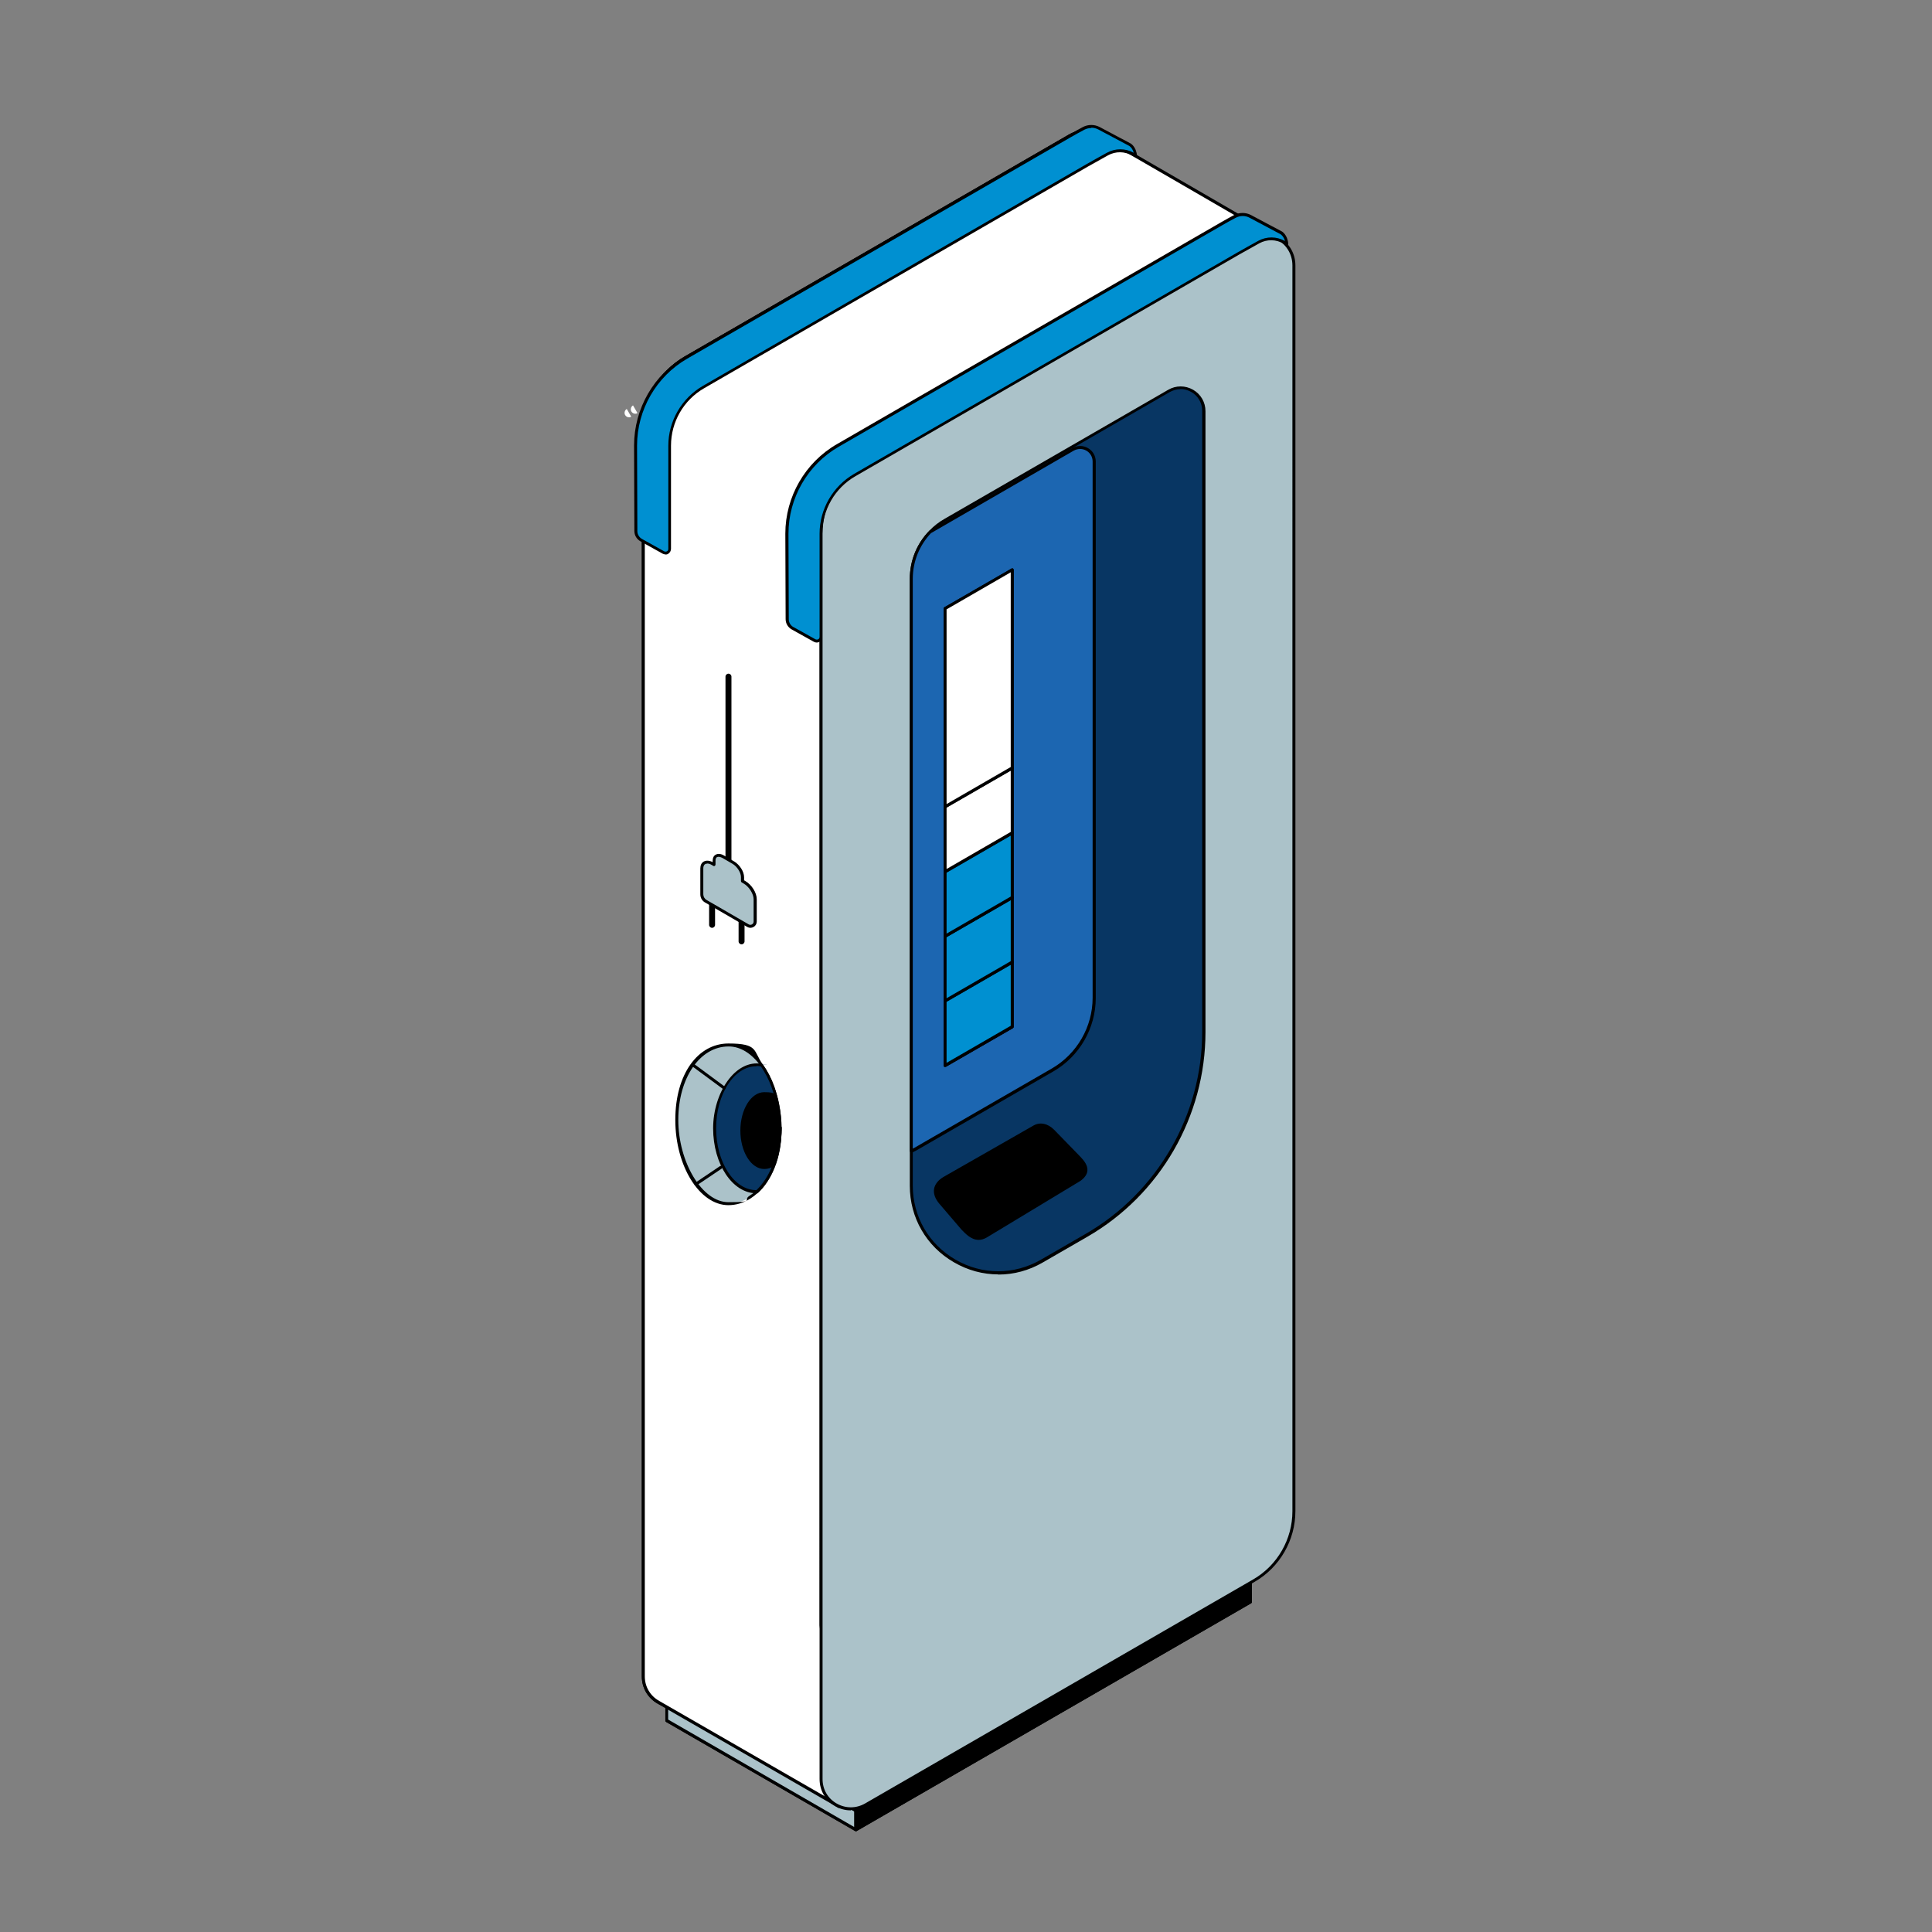 <?xml version="1.0" encoding="UTF-8"?>
<svg xmlns="http://www.w3.org/2000/svg" version="1.1" viewBox="0 0 1297.7 1297.7">
  <rect x="0" y="0" width="1297.7" height="1297.7" fill="#808080" stroke="none"/>
  <defs>
    <style>
      .cls-1 {
        fill: #1c66b1;
      }

      .cls-2 {
        fill: #0090d1;
      }

      .cls-3 {
        fill: #fff;
      }

      .cls-4 {
        fill: #083663;
      }

      .cls-5 {
        fill: #abc2c9;
      }
    </style>
  </defs>
  <!-- Generator: Adobe Illustrator 28.6.0, SVG Export Plug-In . SVG Version: 1.2.0 Build 709)  -->
  <g>
    <g id="Layer_1">
      <g id="Layer_1-2" data-name="Layer_1">
        <path class="cls-5" d="M656.9,436.4"/>
        <path class="cls-3" d="M658.4,439c-.5.3-1,.4-1.5.4h0c-1,0-2-.5-2.6-1.5-.9-1.4-.4-3.3,1-4.1"/>
        <path class="cls-5" d="M422.5,277.3"/>
        <g>
          <path class="cls-3" d="M424,279.9c-.5.3-1,.4-1.5.4h0c-1,0-2-.5-2.6-1.5-.8-1.4-.3-3.3,1.1-4.1"/>
          <path class="cls-3" d="M574.9,1228.9l-127-73.3,265-153,127,73.3-265,153Z"/>
        </g>
        <path d="M574.9,1229.9c-.2,0-.3,0-.5,0l-127-73.3c-.3-.2-.5-.5-.5-.9s.2-.7.5-.9l265-153c.3-.2.7-.2,1,0l127,73.3c.3.2.5.5.5.9s-.2.7-.5.9l-265,153c-.2,0-.3,0-.5,0h0ZM449.8,1155.5l125,72.2,263-151.8-125-72.2-263,151.8h0Z"/>
        <path class="cls-5" d="M574.8,1216l-127-73.3v12.9l127,73.3h0v-12.9h0Z"/>
        <path d="M574.9,1229.9c-.2,0-.3,0-.5,0l-127-73.3c-.3-.2-.5-.5-.5-.9v-12.9c0-.4.2-.7.5-.9s.7-.2,1,0l126.9,73.3h.1c.3.2.5.5.5.9v12.9c0,.4-.2.7-.5.9-.2,0-.3,0-.5,0h0ZM448.8,1155l125,72.2v-10.6l-125-72.2v10.6Z"/>
        <path d="M839.8,1063l-265,153v12.9l265-153v-12.9Z"/>
        <path d="M574.9,1229.9c-.2,0-.3,0-.5,0-.3-.2-.5-.5-.5-.9v-12.9c0-.4.2-.7.5-.9l265-153c.3-.2.7-.2,1,0s.5.5.5.9v12.9c0,.4-.2.7-.5.9l-265,153c-.2,0-.3,0-.5,0ZM575.9,1216.5v10.6l263-151.8v-10.6l-263,151.8Z"/>
        <path class="cls-3" d="M574.8,1216l-127-73.3,265-153,127,73.3-265,153h0Z"/>
        <path d="M574.8,1217c-.2,0-.3,0-.5,0l-127-73.3c-.3-.2-.5-.5-.5-.9s.2-.7.5-.9l265-153c.3-.2.7-.2,1,0l127,73.3c.3.2.5.5.5.9s-.2.7-.5.9l-265,153c-.2,0-.3,0-.5,0h0ZM449.8,1142.6l125,72.2,263-151.8-125-72.2-263,151.8h0Z"/>
        <path class="cls-3" d="M722.8,992.8l-260.7,150.5c-13.3,7.7-29.9-1.9-29.9-17.3V289.4c0-20.3,10.8-39.1,28.5-49.3l257.7-148.8c13.9-8,31.3,2,31.3,18.1v836.7c0,19.3-10.3,37-26.9,46.7h0Z"/>
        <path d="M452.1,1147c-3.6,0-7.2-.9-10.5-2.8-6.6-3.8-10.5-10.6-10.5-18.2V289.4c0-20.6,11.1-39.8,29-50.1l257.8-148.9c6.9-4,15-4,21.9,0s10.9,11,10.9,18.9v836.7c0,19.5-10.5,37.8-27.4,47.5l-.5-.9.5.9-260.7,150.5c-3.3,1.9-6.9,2.8-10.5,2.8h0v.2ZM728.9,89.4c-3.4,0-6.8.9-9.9,2.7l-257.9,148.9c-17.2,10-28,28.5-28,48.4v836.6c0,6.9,3.5,13,9.5,16.4,5.9,3.4,13,3.4,19,0l260.7-150.5c16.3-9.4,26.4-27,26.4-45.8V109.4c0-7.2-3.7-13.6-9.9-17.2-3.1-1.8-6.5-2.7-9.9-2.7h0Z"/>
        <path class="cls-3" d="M859.5,160.8l-109.7,50.3-169.8,98c-17.6,10.2-28.5,28.9-28.5,49.3v733.3l12.5,121.8s-115.9-66.9-121.7-70.1c-5.9-3.3-10.2-9.6-10.2-17.4V289.4c0-20.3,10.9-39.1,28.5-49.3l257.8-148.8c6.7-3.9,14.2-3.5,20.2-.4,6.5,3.4,120.9,69.9,120.9,69.9h0Z"/>
        <path d="M564,1214.5c-.2,0-.3,0-.5,0-1.2-.7-116-66.9-121.7-70.1-6.7-3.8-10.7-10.6-10.7-18.3V289.4c0-20.6,11.1-39.8,29-50.1l257.8-148.9c6.5-3.8,14.4-3.9,21.1-.4,6.4,3.4,116.2,67.2,120.9,69.9.3.2.5.5.5.9s-.2.7-.6.9l-109.7,50.3-169.7,98c-17.2,10-28,28.5-28,48.4v733.2l12.5,121.8c0,.4-.1.7-.5.9-.2,0-.4.2-.5.2h0ZM728.9,89.5c-3.4,0-6.8.9-9.9,2.7l-257.9,148.8c-17.2,10-28,28.5-28,48.4v836.6c0,6.9,3.6,13.1,9.7,16.5,5.3,3,105.7,60.9,120,69.1l-12.3-119.9h0V358.4c0-20.6,11.1-39.8,29-50.1l169.8-98,108-49.5c-14.2-8.2-113.2-65.8-119.2-68.9-2.9-1.5-6.1-2.3-9.2-2.3h0Z"/>
        <path class="cls-5" d="M842.1,1061.8l-260.7,150.5c-13.3,7.7-29.9-1.9-29.9-17.3V358.4c0-20.3,10.8-39.1,28.5-49.3l257.8-148.9c13.9-8,31.3,2,31.3,18.1v836.7c0,19.3-10.3,37-26.9,46.7h0Z"/>
        <path d="M571.5,1216c-3.6,0-7.2-.9-10.5-2.8-6.6-3.8-10.5-10.6-10.5-18.2V358.4c0-20.6,11.1-39.8,29-50.1l257.8-148.9c6.9-4,15-4,21.9,0s10.9,11,10.9,18.9v836.7c0,19.5-10.5,37.8-27.4,47.5l-.5-.9.5.9-260.7,150.5c-3.3,1.9-6.9,2.8-10.5,2.8h0v.2ZM848.2,158.4c-3.4,0-6.8.9-9.9,2.7l-257.8,148.9c-17.2,10-28,28.5-28,48.4v836.6c0,6.9,3.5,13,9.5,16.4s13,3.4,19,0l260.7-150.5c16.3-9.4,26.4-27,26.4-45.8V178.3c0-7.2-3.7-13.6-9.9-17.2-3.1-1.8-6.5-2.7-9.9-2.7h0Z"/>
        <path class="cls-2" d="M532.3,421.9c-2.2-1.2-3.6-3.5-3.6-6l-.2-57.5c0-24.4,13.1-47.1,34.2-59.2l257.8-148.9c3.8-2.2,6.8-3.8,9-5,3.2-1.7,7.1-1.6,10.3,0l20.5,10.9s3.6,1.9,4.1,7.6l-1.6-.9c-5.3-3.2-11.9-3.3-17.3-.3-5.5,3.1-11.9,6.6-13.6,7.6l-257.8,148.9c-14,8.1-22.7,23.2-22.7,39.3v69.3c0,2.2-2.4,3.6-4.3,2.5l-14.9-8.3h0Z"/>
        <path class="cls-2" d="M430.7,362.8c-2.2-1.2-3.6-3.5-3.6-6l-.2-57.5c0-24.4,13.1-47.1,34.2-59.2l257.8-149c3.8-2.2,6.8-3.8,9-5,3.2-1.7,7.1-1.6,10.3,0l20.5,10.9s3.6,1.9,4.1,7.6l-1.6-.9c-5.3-3.2-11.9-3.3-17.3-.3-5.5,3.1-11.9,6.6-13.6,7.6l-257.8,148.9c-14,8.1-22.7,23.2-22.7,39.3v69.3c0,2.2-2.4,3.6-4.3,2.5l-14.9-8.3h0Z"/>
        <path d="M447,372.4c-.6,0-1.3-.2-1.9-.5l-14.9-8.3c-2.5-1.4-4.1-4-4.1-6.9l-.2-57.5c0-24.7,13.3-47.8,34.7-60.1l257.8-148.8c3.3-1.9,6.4-3.6,9-5,3.5-1.8,7.7-1.8,11.2,0l20.5,10.9c.2,0,4.1,2.2,4.6,8.4,0,.4-.1.7-.5.9s-.7.2-1,0l-1.6-.9c-5-3-11.2-3.1-16.3-.3-4.3,2.4-11.7,6.5-13.6,7.6l-257.8,148.9c-13.7,7.9-22.2,22.6-22.2,38.5v69.3c0,1.4-.7,2.6-1.9,3.4-.6.4-1.3.5-2,.5h.2ZM733,86c-1.6,0-3.2.4-4.6,1.1-2.6,1.4-5.6,3-8.9,4.9l-257.9,148.9c-20.8,12-33.7,34.4-33.7,58.4l.2,57.5c0,2.1,1.2,4.1,3.1,5.2l14.9,8.3c.6.3,1.3.3,1.9,0s.9-1,.9-1.6v-69.3c0-16.5,8.9-31.9,23.2-40.2l257.8-149c1.8-1.1,9.3-5.2,13.6-7.6,5.6-3.1,12.4-3.1,18,0-.9-3.4-3.1-4.7-3.2-4.7l-20.5-10.9c-1.5-.8-3.1-1.2-4.7-1.2h-.1Z"/>
        <path d="M548.6,431.6c-.6,0-1.3-.2-1.9-.5l-14.9-8.3c-2.5-1.4-4.1-4-4.1-6.9l-.2-57.5c0-24.7,13.3-47.8,34.7-60.1l257.8-148.9c3.3-1.9,6.4-3.6,9-5,3.5-1.8,7.7-1.8,11.2,0l20.5,10.9c.2,0,4.1,2.2,4.6,8.4,0,.4,0,.7-.5.9s-.7.2-1,0l-1.6-.9c-5-3-11.2-3.1-16.3-.3-4.3,2.4-11.7,6.5-13.6,7.6l-257.8,148.9c-13.7,7.9-22.2,22.6-22.2,38.5v69.3c0,1.4-.7,2.6-1.9,3.4-.6.4-1.3.5-2,.5h.2ZM532.8,421.1l14.9,8.3c.6.3,1.3.3,1.9,0s.9-1,.9-1.6v-69.3c0-16.5,8.9-31.9,23.2-40.2l257.8-148.9c1.8-1.1,9.3-5.2,13.6-7.6,5.6-3.1,12.4-3.1,18,.1-.9-3.4-3.1-4.7-3.2-4.7l-20.5-10.9c-2.9-1.6-6.4-1.6-9.4,0-2.6,1.4-5.7,3-8.9,4.9l-257.8,148.9c-20.8,12-33.7,34.4-33.7,58.4l.2,57.5c0,2.1,1.2,4.1,3.1,5.2h0Z"/>
        <path class="cls-4" d="M808.5,276.1v417.1c0,56.3-30.1,108.4-78.8,136.6l-30,17.3c-38.9,22.5-87.6-5.6-87.6-50.6v-407.6c0-12,4.7-23.3,12.8-31.7,2.9-3.1,6.3-5.8,10.1-8l150.1-86.6c10.4-6,23.5,1.5,23.5,13.6h-.1Z"/>
        <path d="M670.5,856c-10.2,0-20.4-2.7-29.7-8.1-18.6-10.7-29.7-30-29.7-51.4v-407.6c0-12.2,4.6-23.7,13.1-32.4,3-3.2,6.5-5.9,10.4-8.1l150.1-86.6c5.2-3,11.4-3,16.7,0,5.2,3,8.3,8.4,8.3,14.4v417.1c0,56.5-30.4,109.2-79.3,137.4l-30,17.3c-9.3,5.4-19.5,8.1-29.7,8.1h-.2ZM792.9,261.4c-2.5,0-5,.7-7.3,2l-150.1,86.6c-3.7,2.1-7,4.7-9.9,7.8-8.1,8.4-12.5,19.4-12.5,31v407.6c0,20.7,10.7,39.3,28.7,49.7s39.4,10.4,57.4,0l30-17.3c48.3-27.9,78.3-79.9,78.3-135.7v-417.1c0-5.3-2.7-10-7.3-12.7-2.3-1.3-4.8-2-7.3-2h0Z"/>
        <path class="cls-1" d="M734.9,310v360.2c0,20-10.7,38.4-27.9,48.4l-92.2,53.2c-.9.5-1.8,1-2.7,1.3v-384.2c0-12,4.7-23.3,12.8-31.7l95.9-55.3c6.3-3.6,14.2.9,14.2,8.2h-.1Z"/>
        <path d="M612.1,774.1c-.2,0-.4,0-.6-.2-.3-.2-.4-.5-.4-.8v-384.2c0-12.2,4.6-23.7,13.1-32.4l.2-.2,95.9-55.3c3.3-1.9,7.2-1.9,10.5,0s5.2,5.3,5.2,9.1v360.2c0,20.3-10.9,39.2-28.4,49.3l-92.2,53.2c-1,.5-1.9,1-2.8,1.4h-.5ZM625.5,357.9c-8,8.4-12.4,19.3-12.4,30.9v382.7c.4-.2.8-.4,1.2-.6l92.2-53.2c16.9-9.8,27.4-28,27.4-47.5v-360.2c0-3.1-1.6-5.8-4.2-7.3s-5.8-1.5-8.5,0l-95.7,55.3h0Z"/>
        <path d="M725,792.4l-62.9,38c-6.7,3.9-11.8-1.2-15.6-5.1l-14.8-17.3c-7-8.1-2-14,2.5-16.6l60.4-34.5c4-2.3,8.8-1.3,12.7,2.7l17.5,18.1c3.9,4.1,7.7,9.3.2,14.8h0Z"/>
        <path d="M657.3,832.8c-4.9,0-8.7-4-11.5-6.9l-14.8-17.3c-2.9-3.4-4.1-6.8-3.6-10,.5-3.1,2.9-6.1,6.4-8.1l60.4-34.5c4.4-2.5,9.7-1.4,13.9,2.9l17.5,18c2.5,2.6,5.1,5.8,4.8,9.4-.2,2.5-1.8,4.8-4.7,6.9h0l-62.9,38c-1.9,1.1-3.7,1.6-5.3,1.6h-.2ZM699.1,756.7c-1.4,0-2.7.4-4,1.1l-60.4,34.5c-1.4.8-4.8,3.1-5.4,6.7-.4,2.6.6,5.4,3.1,8.3l14.8,17.3c4.3,4.5,8.7,8.3,14.3,4.9l62.9-38c2.4-1.7,3.6-3.6,3.8-5.4.2-2.8-2-5.5-4.2-7.8l-17.5-18c-2.3-2.4-4.9-3.6-7.5-3.6h.1ZM725,792.4h0Z"/>
        <path class="cls-3" d="M679.9,689.6l-45.1,26v-306.9l45.1-26v306.9Z"/>
        <path d="M634.8,716.6c-.2,0-.3,0-.5,0-.3-.2-.5-.5-.5-.9v-306.9c0-.4.2-.7.5-.9l45.1-26c.3-.2.7-.2,1,0s.5.5.5.9v306.9c0,.4-.2.7-.5.9l-45.1,26c-.2,0-.3,0-.5,0h0ZM635.8,409.3v304.6l43.1-24.9v-304.6l-43.1,24.9ZM679.9,689.6h0Z"/>
        <path class="cls-2" d="M643.1,667.4l-8.3,4.8v43.4l45.1-26v-43.4l-2.2,1.3-34.6,20h0Z"/>
        <path d="M634.8,716.6c-.2,0-.3,0-.5,0-.3-.2-.5-.5-.5-.9v-43.4c0-.4.2-.7.5-.9l8.3-4.8,36.8-21.2c.3-.2.7-.2,1,0s.5.5.5.9v43.4c0,.4-.2.7-.5.9l-45.1,26c-.2,0-.3,0-.5,0h0ZM635.8,672.8v41.1l43.1-24.9v-41.1l-43.1,24.9Z"/>
        <path class="cls-2" d="M636.4,627.9l-1.5.9v43.4l1.7-1,6.6-3.8,36.8-21.2v-43.4l-1.9,1.1-41.6,24h-.1Z"/>
        <path d="M634.8,673.2c-.2,0-.3,0-.5,0-.3-.2-.5-.5-.5-.9v-43.4c0-.4.2-.7.5-.9l45.1-26c.3-.2.7-.2,1,0s.5.5.5.9v43.4c0,.4-.2.7-.5.9l-45.1,26c-.2,0-.3,0-.5,0h0ZM635.8,629.4v41.1l43.1-24.9v-41.1l-42,24.3-1,.6h-.1ZM636.4,627.9h0Z"/>
        <path class="cls-2" d="M652.4,575.3l-17,9.8-.6.3v43.4l45.1-26v-43.4l-27.5,15.9Z"/>
        <path d="M634.8,629.8c-.2,0-.3,0-.5,0-.3-.2-.5-.5-.5-.9v-43.4c0-.4.2-.7.5-.9l45.1-26c.3-.2.7-.2,1,0s.5.5.5.9v43.4c0,.4-.2.7-.5.9l-45.1,26c-.2,0-.3,0-.5,0ZM635.8,586v41.1l43.1-24.9v-41.1l-43.1,24.9ZM652.4,575.3h0Z"/>
        <path class="cls-3" d="M677.9,560.5l1.9-1.1v-43.6l-1.4.8-42.1,24.3-1.6.9v43.6l17.5-10.1,25.6-14.8h.1Z"/>
        <path d="M634.8,586.4c-.2,0-.3,0-.5,0-.3-.2-.5-.5-.5-.9v-43.6c0-.4.2-.7.5-.9l45.1-26c.3-.2.7-.2,1,0s.5.5.5.9v43.6c0,.4-.2.7-.5.9l-1.9,1.1-43.1,24.9c-.2,0-.3,0-.5,0h-.1ZM635.8,542.4v41.3l43.1-24.9v-41.3l-43.1,24.9ZM677.9,560.5h0Z"/>
        <path class="cls-3" d="M679.9,382.7l-45.1,26v133.1l45.1-26v-133.1h0Z"/>
        <path d="M634.8,542.8c-.2,0-.3,0-.5,0-.3-.2-.5-.5-.5-.9v-133.1c0-.4.2-.7.5-.9l45.1-26c.3-.2.7-.2,1,0s.5.5.5.9v133.1c0,.4-.2.7-.5.9l-45.1,26c-.2,0-.3,0-.5,0ZM635.8,409.3v130.8l43.1-24.9v-130.8l-43.1,24.9h0Z"/>
        <path d="M478.3,623.2c-1.1,0-2-.9-2-2v-18c0-1.1.9-2,2-2s2,.9,2,2v18c0,1.1-.9,2-2,2Z"/>
        <path d="M498.1,634.3c-1.1,0-2-.9-2-2v-18c0-1.1.9-2,2-2s2,.9,2,2v18c0,1.1-.9,2-2,2Z"/>
        <path class="cls-5" d="M489.3,454.5v140.6"/>
        <path d="M489.3,597.1c-1.1,0-2-.9-2-2v-140.6c0-1.1.9-2,2-2s2,.9,2,2v140.6c0,1.1-.9,2-2,2Z"/>
        <path class="cls-5" d="M499.9,592.5l-1.2-.7v-2.7c0-3.4-2.8-7.8-6.2-9.7l-6.7-3.9c-3.4-2-6.2-.8-6.2,2.6v2.7l-1-.6c-4-2.3-7.3-.9-7.3,3.1v17.4c0,1.9,1,3.7,2.7,4.6l28.3,16.4c2.1,1.2,4.7-.3,4.7-2.7v-15c0-4-3.3-9.1-7.3-11.5h.2Z"/>
        <path d="M504,623.2c-.7,0-1.4-.2-2.1-.6l-28.3-16.4c-2-1.1-3.2-3.2-3.2-5.5v-17.4c0-2.1.8-3.8,2.3-4.6,1.6-.9,3.8-.8,6,.4v-1c0-1.9.7-3.3,2-4,1.5-.9,3.6-.7,5.7.6l6.7,3.9c3.7,2.2,6.7,6.8,6.7,10.6v2.1l.7.4c4.4,2.5,7.8,7.9,7.8,12.3v15c0,1.5-.8,2.9-2.1,3.6-.7.4-1.4.6-2.1.6h0ZM475.1,580.1c-.5,0-1,0-1.4.3-1.1.6-1.3,1.9-1.3,2.9v17.4c0,1.5.8,3,2.2,3.8l28.3,16.4c.7.4,1.5.4,2.2,0s1.1-1.1,1.1-1.9v-15c0-3.6-3.1-8.5-6.8-10.6l-1.2-.7c-.3-.2-.5-.5-.5-.9v-2.7c0-3-2.6-7.1-5.7-8.9l-6.7-3.9c-1.5-.8-2.8-1-3.7-.6-.8.5-1,1.5-1,2.3v2.7c0,.4-.2.7-.5.9s-.7.2-1,0l-1-.6c-1.1-.7-2.2-1-3.1-1h0Z"/>
        <path class="cls-5" d="M524,758.2c0,9.7-1.7,18.5-4.7,25.9-2.7,6.7-6.4,12.2-10.8,16.3-1.5,1.4-3.1,2.6-4.7,3.7-4.4,2.8-9.3,4.3-14.5,4.3-19.2,0-34.7-26.9-34.7-56.3s15.5-50.3,34.7-50.3,16.2,5.3,22.3,13.6h0c3,4.2,5.6,9.2,7.6,14.7,1.3,3.6,2.4,7.4,3.2,11.4,1.1,5.3,1.7,10.9,1.7,16.6h-.1Z"/>
        <path d="M489.3,809.5c-19.4,0-35.7-26.2-35.7-57.3s15.4-51.3,35.7-51.3,16.5,5,23,14h0c3.1,4.3,5.7,9.3,7.7,14.9,1.3,3.7,2.4,7.6,3.2,11.6,1.1,5.5,1.7,11.1,1.7,16.8,0,9.5-1.6,18.6-4.8,26.3-2.7,6.7-6.5,12.5-11.1,16.7-1.5,1.4-3.2,2.7-4.9,3.8-4.7,3-9.7,4.5-15,4.5h.2ZM489.3,702.9c-19.2,0-33.7,21.2-33.7,49.3s15.8,55.3,33.7,55.3,9.6-1.4,14-4.2c1.6-1,3.2-2.2,4.6-3.6,4.3-4,8-9.5,10.6-16,3-7.5,4.6-16.3,4.6-25.6s-.5-11-1.6-16.4c-.8-3.9-1.8-7.7-3.1-11.3-2-5.4-4.5-10.2-7.4-14.3h0c-6.1-8.5-13.7-13.2-21.4-13.2h-.3Z"/>
        <path class="cls-4" d="M524,758.2c0,9.7-1.7,18.5-4.7,25.9-2.7,6.7-6.4,12.2-10.8,16.3h-.5c-15.5,0-28-19.1-28-42.6s12.5-42.6,28-42.6,2.4,0,3.6.3h0c3,4.2,5.6,9.2,7.6,14.7,1.3,3.6,2.4,7.4,3.2,11.4,1.1,5.3,1.7,10.9,1.7,16.6h-.1Z"/>
        <path d="M508,801.5c-16,0-29-19.6-29-43.6s15-46.6,32.7-43.3c.3,0,.5.2.7.4,3.1,4.3,5.7,9.3,7.7,14.9,1.3,3.7,2.4,7.6,3.2,11.6,1.1,5.5,1.7,11.1,1.7,16.8,0,9.5-1.6,18.6-4.8,26.3-2.7,6.7-6.5,12.5-11.1,16.7-.2.2-.4.3-.6.3h-.6,0ZM508.5,800.5h0ZM508,716.2c-14.9,0-27,18.7-27,41.6s12.1,41.6,27,41.6h.1c4.2-4,7.8-9.4,10.3-15.7,3-7.5,4.6-16.3,4.6-25.6s-.5-11-1.6-16.4c-.8-3.9-1.8-7.7-3.1-11.3-1.9-5.3-4.4-10-7.2-14.1-1-.2-2-.3-3-.3h0v.2Z"/>
        <path d="M521.8,739c-2.4-2.7-5.3-4.3-8.4-4.3-8.3,0-15,11.1-15,24.8s6.7,24.8,15,24.8,4.2-.7,6-2.1c2.9-7.1,4.6-15.5,4.7-24.8"/>
        <path d="M513.3,785.2c-8.8,0-16-11.6-16-25.8s7.2-25.8,16-25.8,6.5,1.6,9.2,4.6c.4.4.3,1,0,1.4-.4.4-1,.3-1.4,0-2.3-2.6-5-3.9-7.7-3.9-7.7,0-14,10.7-14,23.8s6.3,23.8,14,23.8,3.5-.6,5.2-1.7c2.9-7.2,4.4-15.4,4.5-24.2,0-.6.4-1,1-1s1,.5,1,1c-.1,9.2-1.7,17.7-4.7,25.2,0,.2-.2.3-.3.4-2.1,1.5-4.3,2.2-6.6,2.2h-.2Z"/>
        <path d="M467.4,796.3c-.3,0-.6-.2-.8-.4-.3-.5-.2-1.1.3-1.4l16.8-11.3c.5-.3,1.1-.2,1.4.3.3.5.2,1.1-.3,1.4l-16.8,11.3c-.2,0-.4.2-.6.2h0Z"/>
        <path d="M486.4,731.8c-.2,0-.4,0-.6-.2l-21-15.5c-.4-.3-.5-1-.2-1.4s1-.5,1.4-.2l21,15.5c.4.3.5,1,.2,1.4-.2.3-.5.4-.8.4h0Z"/>
        <path class="cls-5" d="M660.5,434.2"/>
        <path class="cls-3" d="M662.1,436.8c-.5.3-1,.4-1.5.4h0c-1,0-2-.5-2.6-1.5-.9-1.4-.4-3.3,1-4.1"/>
        <path class="cls-5" d="M426.7,274.9"/>
        <path class="cls-3" d="M428.2,277.5c-.5.3-1,.4-1.5.4h0c-1,0-2-.5-2.6-1.5-.8-1.4-.3-3.3,1.1-4.1"/>
      </g>
    </g>
  </g>
</svg>